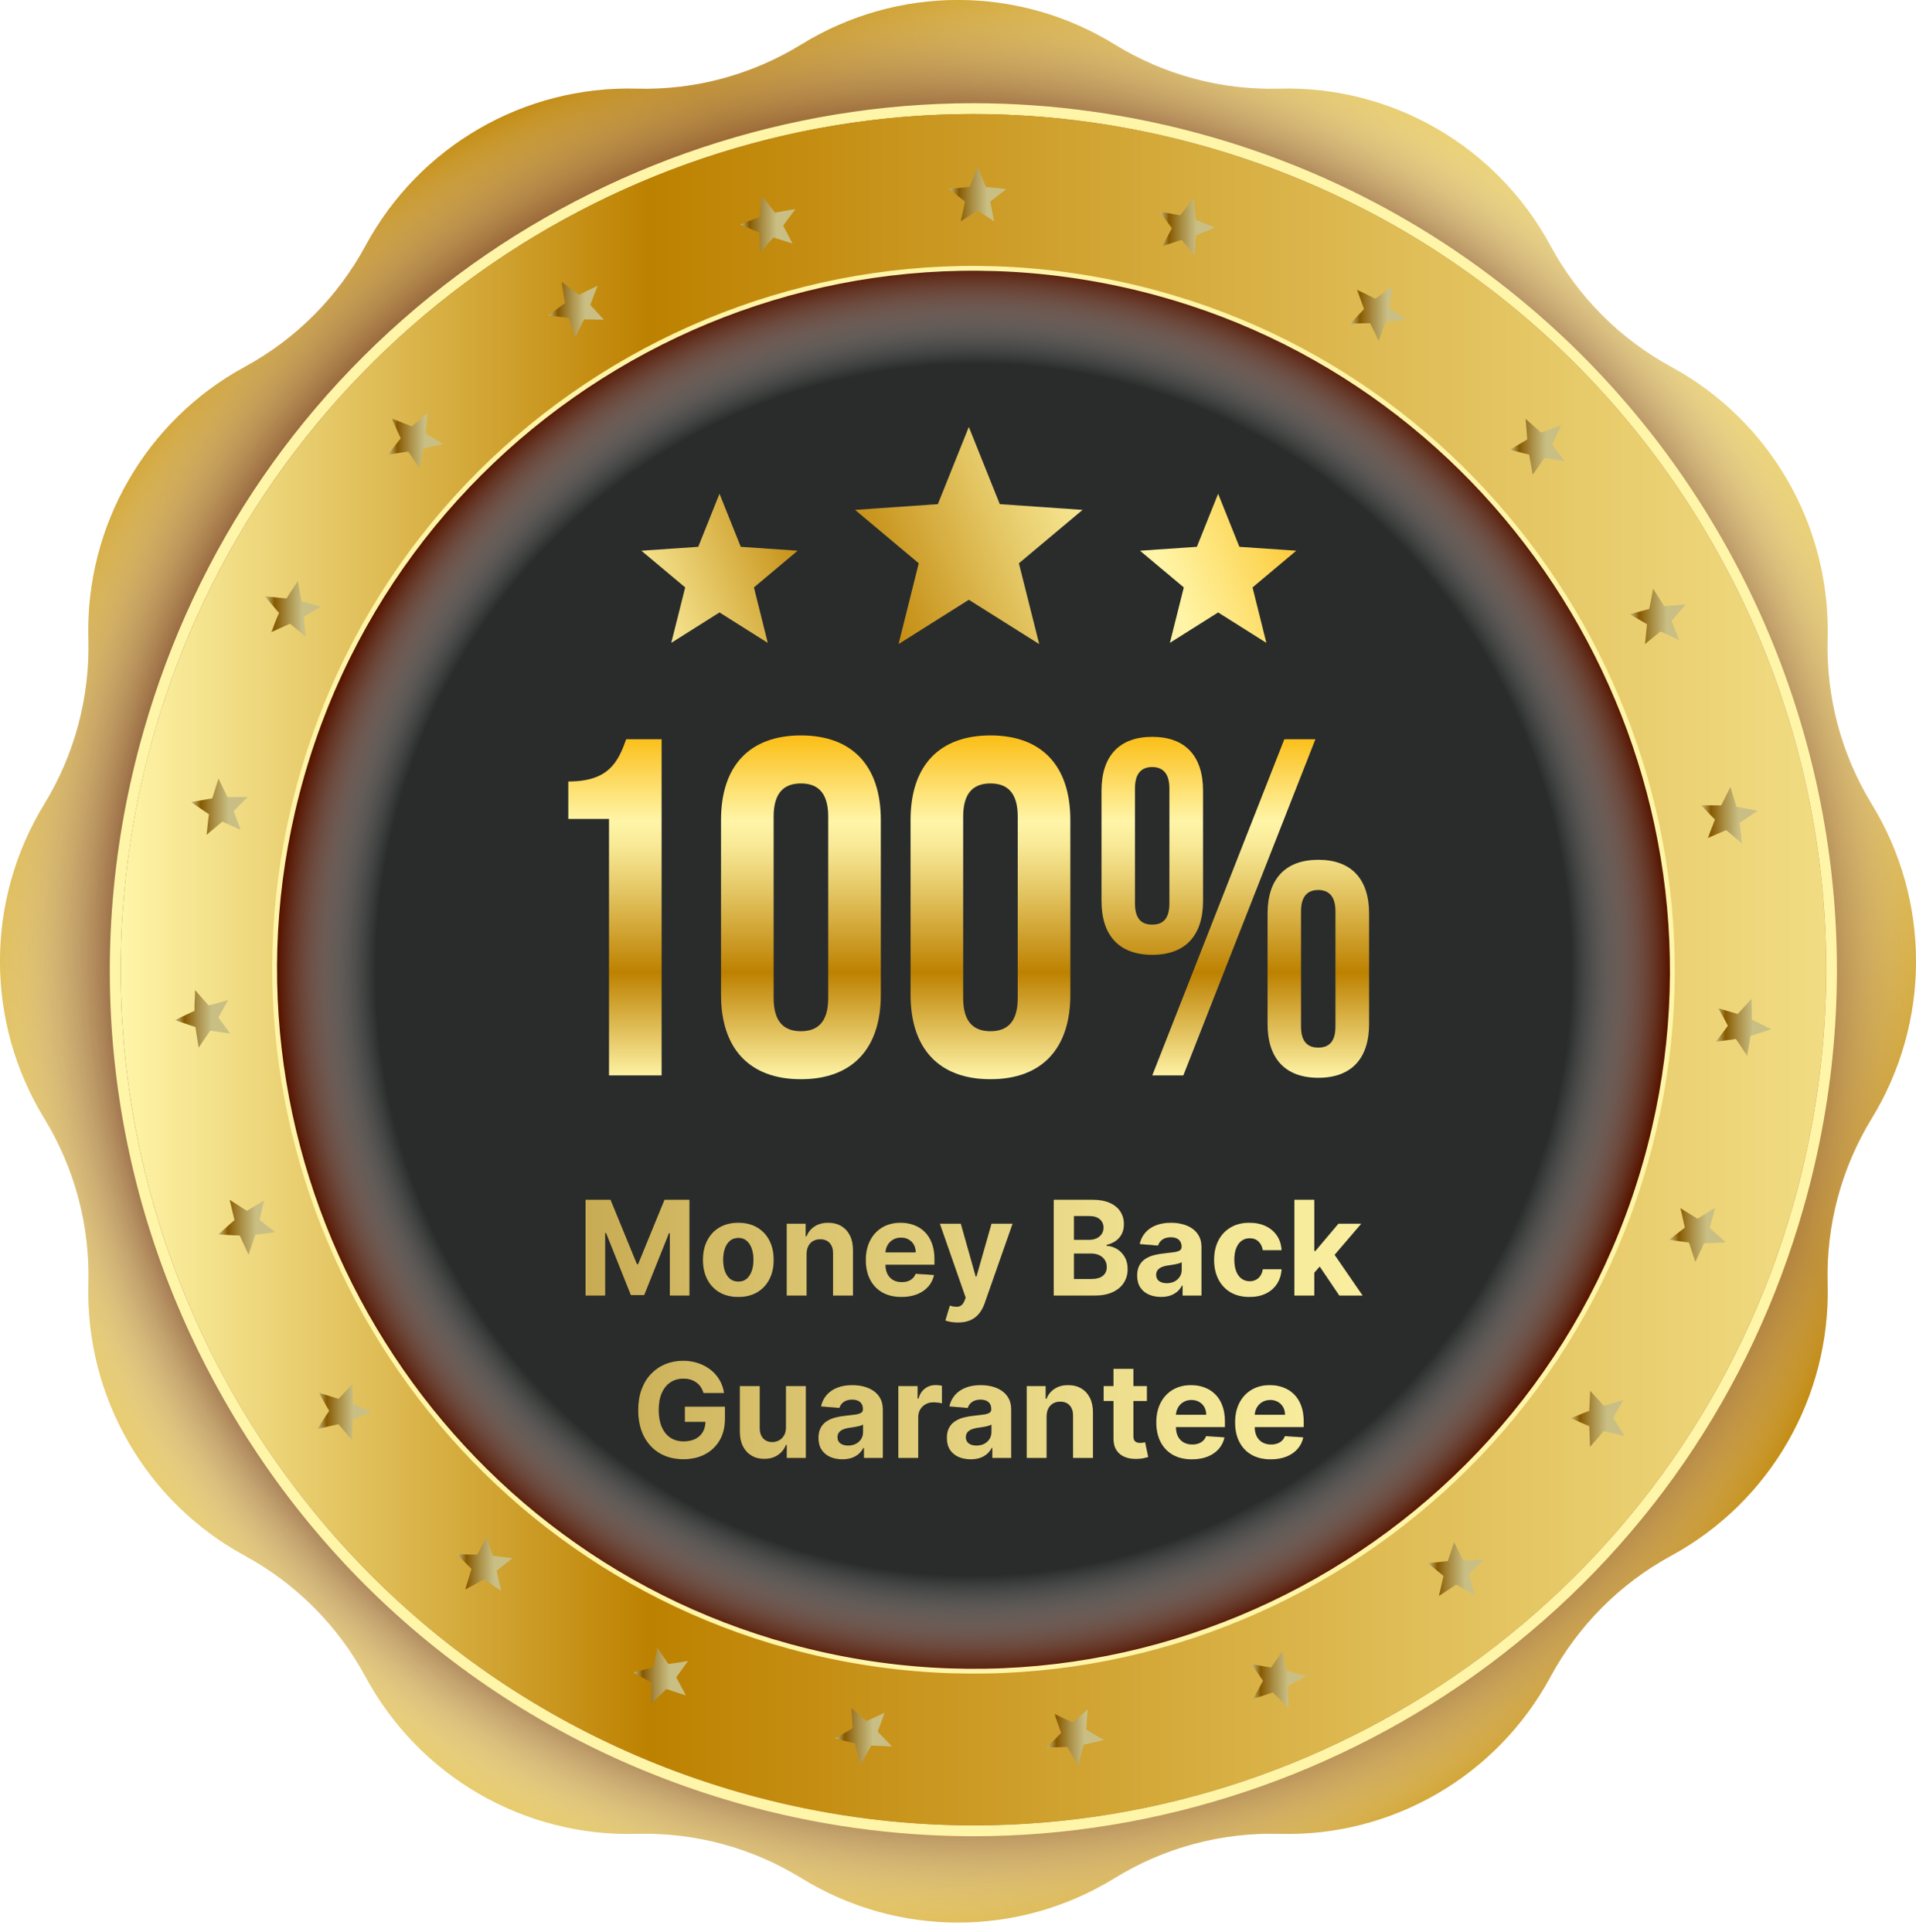 <svg xmlns="http://www.w3.org/2000/svg" width="236" height="238" viewBox="0 0 236 238" fill="none"><path d="M137.282 5.469C143.371 9.231 150.43 11.125 157.582 10.925C171.46 10.538 184.368 18.021 190.975 30.267C194.378 36.577 199.536 41.753 205.837 45.181C218.041 51.811 225.498 64.764 225.113 78.69C224.913 85.867 226.801 92.937 230.55 99.06C237.821 110.933 237.821 125.886 230.55 137.759C226.801 143.868 224.913 150.952 225.113 158.128C225.498 172.055 218.041 185.008 205.837 191.638C199.549 195.053 194.391 200.229 190.975 206.552C184.368 218.798 171.46 226.281 157.582 225.894C150.43 225.694 143.384 227.588 137.282 231.35C125.451 238.647 110.549 238.647 98.718 231.35C92.629 227.588 85.571 225.694 78.419 225.894C64.54 226.281 51.632 218.798 45.025 206.552C41.622 200.242 36.464 195.066 30.163 191.638C17.96 185.008 10.502 172.055 10.887 158.128C11.087 150.952 9.199 143.882 5.45 137.759C-1.821 125.886 -1.821 110.933 5.45 99.06C9.199 92.951 11.087 85.867 10.887 78.69C10.502 64.764 17.96 51.811 30.163 45.181C36.451 41.766 41.609 36.59 45.025 30.267C51.632 18.021 64.54 10.538 78.419 10.925C85.571 11.125 92.616 9.231 98.718 5.469C110.549 -1.828 125.451 -1.828 137.282 5.469Z" fill="url(#paint0_linear_658_2849)"></path><path style="mix-blend-mode:multiply" d="M137.282 5.469C143.371 9.231 150.43 11.125 157.582 10.925C171.46 10.538 184.368 18.021 190.975 30.267C194.378 36.577 199.536 41.753 205.837 45.181C218.041 51.811 225.498 64.764 225.113 78.69C224.913 85.867 226.801 92.937 230.55 99.06C237.821 110.933 237.821 125.886 230.55 137.759C226.801 143.868 224.913 150.952 225.113 158.128C225.498 172.055 218.041 185.008 205.837 191.638C199.549 195.053 194.391 200.229 190.975 206.552C184.368 218.798 171.46 226.281 157.582 225.894C150.43 225.694 143.384 227.588 137.282 231.35C125.451 238.647 110.549 238.647 98.718 231.35C92.629 227.588 85.571 225.694 78.419 225.894C64.54 226.281 51.632 218.798 45.025 206.552C41.622 200.242 36.464 195.066 30.163 191.638C17.96 185.008 10.502 172.055 10.887 158.128C11.087 150.952 9.199 143.882 5.45 137.759C-1.821 125.886 -1.821 110.933 5.45 99.06C9.199 92.951 11.087 85.867 10.887 78.69C10.502 64.764 17.96 51.811 30.163 45.181C36.451 41.766 41.609 36.59 45.025 30.267C51.632 18.021 64.54 10.538 78.419 10.925C85.571 11.125 92.616 9.231 98.718 5.469C110.549 -1.828 125.451 -1.828 137.282 5.469Z" fill="url(#paint1_radial_658_2849)"></path><path d="M119.855 14.047C129.413 14.047 139.13 15.367 148.768 18.129C204.534 34.123 236.811 92.458 220.872 148.418C207.685 194.693 165.651 224.854 119.961 224.854C110.403 224.854 100.685 223.534 91.047 220.773C35.281 204.765 2.991 146.43 18.943 90.484C32.117 44.208 74.165 14.047 119.855 14.047ZM119.855 12.713C97.216 12.713 74.683 20.223 56.418 33.843C37.541 47.916 24.141 67.379 17.667 90.11C9.864 117.51 13.147 146.337 26.946 171.255C40.731 196.174 63.37 214.209 90.675 222.053C100.247 224.801 110.097 226.188 119.961 226.188C142.6 226.188 165.132 218.678 183.398 205.058C202.274 190.985 215.674 171.522 222.148 148.778C238.273 92.204 205.518 33.016 149.14 16.848C139.569 14.1 129.718 12.713 119.868 12.713H119.855Z" fill="url(#paint2_radial_658_2849)"></path><path d="M220.098 150.975C237.45 95.446 206.658 36.316 151.321 18.904C95.985 1.492 37.06 32.391 19.708 87.92C2.356 143.448 33.148 202.578 88.485 219.991C143.821 237.403 202.746 206.503 220.098 150.975Z" fill="url(#paint3_linear_658_2849)"></path><path d="M205.837 119.136C205.837 122.671 205.651 126.179 205.252 129.608C204.8 133.463 204.096 137.251 203.139 140.946C202.74 142.534 202.288 144.095 201.796 145.642C200.892 148.523 199.828 151.338 198.632 154.073C196.026 160.022 192.783 165.611 188.981 170.761C185.751 175.136 182.121 179.191 178.133 182.86C162.899 196.96 142.573 205.591 120.227 205.671C97.854 205.751 77.435 197.253 62.108 183.233C58.159 179.632 54.557 175.683 51.34 171.401C45.318 163.424 40.665 154.366 37.701 144.575C36.318 139.999 35.294 135.264 34.67 130.408C34.231 126.926 33.992 123.365 33.978 119.763C33.806 72.14 72.144 33.401 119.602 33.228C167.047 33.055 205.664 71.513 205.837 119.149V119.136Z" fill="#292C2B"></path><path style="mix-blend-mode:multiply" d="M203.763 138.986C192.703 186.729 144.408 215.662 97.269 202.803C52.855 190.677 25.617 144.922 36.052 99.927C47.112 52.184 95.408 23.25 142.547 36.11C186.96 48.236 214.199 93.991 203.763 138.986Z" fill="url(#paint4_radial_658_2849)"></path><path d="M88.624 75.44L82.682 79.188L84.397 72.358L79 67.836L86.006 67.356L88.624 60.819L91.243 67.356L98.249 67.836L92.865 72.358L94.567 79.188L88.624 75.44Z" fill="url(#paint5_linear_658_2849)"></path><path d="M119.333 73.88L110.679 79.336L113.164 69.385L105.321 62.808L115.517 62.101L119.333 52.59L123.148 62.101L133.344 62.808L125.501 69.385L128 79.336L119.333 73.88Z" fill="url(#paint6_linear_658_2849)"></path><path d="M150.041 75.44L144.098 79.188L145.813 72.358L140.416 67.836L147.422 67.356L150.041 60.819L152.659 67.356L159.665 67.836L154.281 72.358L155.983 79.188L150.041 75.44Z" fill="url(#paint7_linear_658_2849)"></path><path d="M203.763 138.986C192.703 186.729 144.408 215.662 97.269 202.803C52.855 190.677 25.617 144.922 36.052 99.927C47.112 52.184 95.408 23.25 142.547 36.11C186.96 48.236 214.199 93.991 203.763 138.986Z" stroke="url(#paint8_radial_658_2849)" stroke-width="0.59" stroke-miterlimit="10"></path><g style="mix-blend-mode:multiply"><path d="M208.828 155.474C208.642 154.9 208.456 154.327 208.27 153.753L208.044 153.059C208.044 153.059 206.17 152.806 205.585 152.713C206.037 152.366 206.502 152.019 206.941 151.672L207.526 151.219L207.366 150.485C207.246 149.925 207.113 149.364 206.981 148.817C207.472 149.124 209.094 150.125 209.094 150.125L209.719 149.738C210.224 149.418 210.729 149.097 211.234 148.777C211.088 149.378 210.942 149.978 210.782 150.552L210.596 151.245L211.128 151.725C211.607 152.152 212.085 152.593 212.564 153.033C211.912 153.059 211.274 153.099 210.623 153.113L209.905 153.139L209.599 153.793C209.347 154.34 209.081 154.9 208.815 155.447L208.828 155.474Z" fill="url(#paint9_linear_658_2849)"></path><path d="M195.854 178.218C195.84 177.618 195.814 177.017 195.787 176.417L195.747 175.683C195.747 175.683 194.006 174.923 193.474 174.683C194.006 174.483 194.538 174.269 195.056 174.056L195.747 173.776L195.787 173.029C195.814 172.455 195.84 171.895 195.867 171.321C196.266 171.748 197.542 173.149 197.542 173.149L198.247 172.949C198.818 172.789 199.39 172.615 199.961 172.428C199.656 172.962 199.35 173.496 199.057 174.016L198.698 174.643L199.084 175.257C199.43 175.803 199.775 176.35 200.121 176.897C199.483 176.751 198.858 176.604 198.233 176.457L197.529 176.284L197.063 176.831C196.665 177.284 196.266 177.751 195.854 178.218Z" fill="url(#paint10_linear_658_2849)"></path><path d="M177.229 196.587C177.376 196 177.509 195.413 177.641 194.826L177.801 194.119C177.801 194.119 176.325 192.918 175.887 192.545C176.458 192.492 177.017 192.438 177.588 192.372L178.333 192.291L178.572 191.584C178.758 191.051 178.931 190.504 179.104 189.957C179.37 190.477 180.22 192.171 180.22 192.171H180.952C181.55 192.171 182.148 192.158 182.746 192.145C182.307 192.585 181.869 193.012 181.443 193.425L180.925 193.932L181.138 194.626C181.324 195.24 181.51 195.867 181.683 196.494C181.111 196.187 180.539 195.867 179.994 195.546L179.37 195.186L178.771 195.586C178.266 195.92 177.761 196.253 177.243 196.587H177.229Z" fill="url(#paint11_linear_658_2849)"></path><path d="M158.672 210.34C158.206 209.886 157.741 209.433 157.289 208.979L156.784 208.472L156.106 208.699C155.534 208.886 154.949 209.073 154.365 209.246C154.657 208.726 154.949 208.192 155.229 207.672L155.574 207.032C155.574 207.032 154.484 205.471 154.152 204.991C154.71 205.097 155.269 205.191 155.84 205.284L156.571 205.404L156.997 204.791C157.316 204.324 157.635 203.844 157.954 203.363C158.073 203.937 158.432 205.804 158.432 205.804L159.137 205.991C159.709 206.151 160.293 206.298 160.878 206.445C160.347 206.752 159.802 207.045 159.283 207.325L158.645 207.672V208.392C158.672 209.033 158.685 209.686 158.698 210.34H158.672Z" fill="url(#paint12_linear_658_2849)"></path><path d="M132.803 217.49C132.47 216.929 132.151 216.356 131.832 215.809L131.473 215.182L130.756 215.209C130.157 215.235 129.546 215.249 128.934 215.262C129.36 214.835 129.785 214.408 130.197 213.981L130.702 213.461C130.702 213.461 130.064 211.674 129.878 211.113C130.383 211.367 130.902 211.607 131.42 211.847L132.098 212.154L132.67 211.674C133.109 211.313 133.534 210.94 133.973 210.566C133.933 211.153 133.786 213.048 133.786 213.048L134.411 213.421C134.916 213.728 135.435 214.035 135.967 214.328C135.368 214.475 134.77 214.622 134.185 214.755L133.481 214.915L133.308 215.609C133.148 216.236 132.989 216.863 132.816 217.49H132.803Z" fill="url(#paint13_linear_658_2849)"></path><path d="M105.963 217.33C105.803 216.703 105.644 216.063 105.498 215.449L105.325 214.742L104.62 214.582C104.035 214.449 103.437 214.302 102.839 214.142C103.371 213.849 103.889 213.555 104.408 213.248L105.032 212.875C105.032 212.875 104.899 210.981 104.873 210.394C105.298 210.78 105.724 211.154 106.162 211.514L106.734 211.994L107.412 211.688C107.93 211.461 108.449 211.221 108.967 210.967C108.768 211.514 108.116 213.302 108.116 213.302L108.622 213.835C109.034 214.275 109.446 214.702 109.871 215.129C109.26 215.102 108.648 215.076 108.05 215.049L107.332 215.009L106.973 215.636C106.654 216.196 106.322 216.757 105.989 217.317L105.963 217.33Z" fill="url(#paint14_linear_658_2849)"></path><path d="M80.16 209.927C80.16 209.273 80.187 208.619 80.213 207.979L80.24 207.259L79.615 206.912C79.084 206.618 78.552 206.325 78.02 206.005C78.605 205.858 79.19 205.711 79.761 205.564L80.466 205.378C80.466 205.378 80.852 203.51 80.971 202.937C81.277 203.417 81.596 203.897 81.915 204.364L82.327 204.977L83.058 204.871C83.617 204.791 84.188 204.697 84.746 204.591C84.414 205.071 83.298 206.618 83.298 206.618L83.643 207.259C83.922 207.792 84.201 208.312 84.494 208.846C83.909 208.659 83.324 208.473 82.752 208.272L82.075 208.046L81.556 208.553C81.104 209.006 80.639 209.46 80.16 209.9V209.927Z" fill="url(#paint15_linear_658_2849)"></path><path d="M61.749 195.974C61.23 195.64 60.725 195.293 60.233 194.946L59.635 194.533L58.997 194.88C58.439 195.187 57.867 195.493 57.295 195.8C57.481 195.173 57.681 194.56 57.867 193.946L58.08 193.252L57.561 192.745C57.136 192.318 56.697 191.878 56.272 191.438C56.87 191.465 57.468 191.478 58.066 191.491H58.797C58.797 191.491 59.675 189.811 59.941 189.304C60.114 189.851 60.273 190.398 60.459 190.931L60.685 191.638L61.43 191.732C61.988 191.798 62.56 191.865 63.118 191.932C62.666 192.305 61.177 193.479 61.177 193.479L61.337 194.199C61.456 194.786 61.589 195.373 61.735 195.96L61.749 195.974Z" fill="url(#paint16_linear_658_2849)"></path><path d="M43.337 177.378C42.938 176.912 42.539 176.445 42.154 175.978L41.689 175.431L40.984 175.591C40.359 175.738 39.734 175.871 39.096 176.018C39.442 175.471 39.801 174.924 40.147 174.39L40.545 173.79L40.187 173.163C39.881 172.643 39.588 172.109 39.296 171.562C39.867 171.749 40.439 171.922 41.011 172.096L41.702 172.309C41.702 172.309 42.991 170.922 43.404 170.495C43.417 171.069 43.43 171.642 43.457 172.203L43.483 172.95L44.175 173.243C44.693 173.47 45.225 173.683 45.757 173.883C45.225 174.11 43.47 174.857 43.47 174.857L43.43 175.591C43.39 176.191 43.364 176.791 43.337 177.392V177.378Z" fill="url(#paint17_linear_658_2849)"></path><path d="M30.602 154.513C30.336 153.953 30.084 153.406 29.831 152.846L29.538 152.192L28.821 152.165C28.183 152.139 27.531 152.099 26.893 152.059C27.372 151.619 27.863 151.192 28.342 150.765L28.887 150.285L28.714 149.578C28.568 148.991 28.422 148.39 28.289 147.79C28.794 148.124 29.299 148.444 29.804 148.764L30.416 149.151C30.416 149.151 32.038 148.164 32.543 147.857C32.397 148.417 32.264 148.964 32.144 149.524L31.971 150.258L32.556 150.725C33.008 151.072 33.447 151.432 33.912 151.779C33.327 151.859 31.453 152.099 31.453 152.099L31.213 152.792C31.014 153.353 30.828 153.926 30.642 154.5L30.602 154.513Z" fill="url(#paint18_linear_658_2849)"></path><path d="M24.474 129.034C24.367 128.434 24.274 127.82 24.181 127.22L24.075 126.513L23.397 126.286C22.785 126.086 22.174 125.872 21.562 125.659C22.147 125.365 22.732 125.085 23.304 124.819L23.955 124.512V123.791C23.995 123.191 24.008 122.577 24.035 121.964C24.434 122.417 24.819 122.871 25.218 123.311L25.71 123.858C25.71 123.858 27.531 123.351 28.103 123.191C27.823 123.685 27.544 124.178 27.265 124.685L26.906 125.339L27.345 125.939C27.677 126.393 28.01 126.86 28.355 127.313C27.784 127.233 25.896 126.953 25.896 126.953L25.484 127.553C25.138 128.047 24.806 128.54 24.474 129.047V129.034Z" fill="url(#paint19_linear_658_2849)"></path><path d="M25.444 102.849C25.51 102.236 25.577 101.635 25.643 101.022L25.736 100.302L25.138 99.901C24.607 99.541 24.075 99.181 23.543 98.808C24.181 98.687 24.819 98.567 25.444 98.461L26.148 98.341L26.361 97.647C26.534 97.073 26.72 96.486 26.919 95.899C27.172 96.446 27.438 96.993 27.704 97.527L28.023 98.18C28.023 98.18 29.924 98.18 30.509 98.18C30.097 98.581 29.698 98.981 29.299 99.394L28.781 99.928L29.033 100.622C29.233 101.155 29.432 101.689 29.645 102.222C29.113 101.982 27.385 101.209 27.385 101.209L26.826 101.676C26.361 102.049 25.909 102.449 25.444 102.836V102.849Z" fill="url(#paint20_linear_658_2849)"></path><path d="M35.707 76.837L35.042 77.13C34.497 77.37 33.952 77.624 33.407 77.877C33.633 77.303 33.859 76.73 34.085 76.17L34.364 75.503L33.899 74.956C33.487 74.462 33.061 73.969 32.649 73.462C33.301 73.515 33.939 73.582 34.577 73.648L35.295 73.715L35.68 73.101C36.012 72.594 36.345 72.074 36.69 71.567C36.797 72.168 36.903 72.755 37.009 73.342L37.142 74.062C37.142 74.062 38.964 74.569 39.535 74.742C39.03 75.022 38.538 75.302 38.046 75.583L37.408 75.956L37.475 76.703C37.528 77.277 37.568 77.837 37.634 78.411C37.182 78.037 35.72 76.823 35.72 76.823L35.707 76.837Z" fill="url(#paint21_linear_658_2849)"></path><path d="M50.29 55.626L49.572 55.733C48.987 55.813 48.389 55.906 47.791 56.013C48.163 55.52 48.535 55.039 48.907 54.559L49.359 53.985L49.053 53.332C48.788 52.745 48.522 52.158 48.256 51.558C48.867 51.784 49.465 52.025 50.064 52.265L50.728 52.531L51.273 52.051C51.725 51.651 52.191 51.251 52.656 50.851C52.59 51.451 52.536 52.051 52.483 52.651L52.417 53.385C52.417 53.385 54.038 54.372 54.53 54.679C53.972 54.812 53.427 54.946 52.869 55.079L52.151 55.266L52.005 56C51.898 56.56 51.792 57.12 51.699 57.681C51.367 57.2 50.29 55.639 50.29 55.639V55.626Z" fill="url(#paint22_linear_658_2849)"></path><path d="M70.044 39.165L69.326 39.072C68.741 38.992 68.143 38.925 67.545 38.859C68.037 38.485 68.528 38.125 69.007 37.765L69.592 37.338L69.472 36.631C69.366 36.004 69.273 35.364 69.18 34.71C69.712 35.097 70.217 35.484 70.735 35.87L71.307 36.311L71.958 35.991C72.503 35.724 73.048 35.47 73.606 35.203C73.38 35.764 73.168 36.324 72.955 36.884L72.703 37.565C72.703 37.565 73.992 38.952 74.391 39.392C73.819 39.365 73.248 39.352 72.689 39.339H71.945L71.612 39.992C71.36 40.499 71.107 41.02 70.868 41.527C70.669 40.98 70.057 39.179 70.057 39.179L70.044 39.165Z" fill="url(#paint23_linear_658_2849)"></path><path d="M93.48 28.626L92.816 28.346C92.27 28.106 91.712 27.879 91.154 27.652C91.725 27.426 92.297 27.199 92.855 26.999L93.533 26.745L93.613 26.025C93.68 25.385 93.759 24.744 93.839 24.091C94.238 24.611 94.637 25.118 95.022 25.625L95.461 26.198L96.165 26.065C96.764 25.958 97.362 25.852 97.973 25.758C97.615 26.238 97.255 26.719 96.897 27.199L96.471 27.786C96.471 27.786 97.349 29.48 97.615 30C97.069 29.827 96.538 29.654 95.993 29.48L95.275 29.267L94.77 29.814C94.384 30.24 94.012 30.667 93.64 31.094C93.6 30.507 93.493 28.613 93.493 28.613L93.48 28.626Z" fill="url(#paint24_linear_658_2849)"></path><path d="M122.46 27.279C121.995 26.959 121.517 26.652 121.038 26.345L120.413 25.945L119.775 26.345C119.297 26.652 118.818 26.959 118.339 27.266C118.459 26.692 118.871 24.838 118.871 24.838L118.299 24.384C117.834 24.011 117.369 23.637 116.89 23.264C117.502 23.197 118.113 23.144 118.712 23.09L119.429 23.024L119.695 22.357C119.935 21.757 120.187 21.17 120.44 20.569C120.692 21.17 120.932 21.77 121.158 22.37L121.423 23.037L122.141 23.104C122.74 23.157 123.351 23.224 123.963 23.291C123.484 23.651 123.005 24.024 122.54 24.384L121.969 24.838C121.969 24.838 122.354 26.706 122.46 27.279Z" fill="url(#paint25_linear_658_2849)"></path><path d="M145.538 29.547C145.538 29.547 143.717 30.134 143.185 30.308C143.451 29.801 144.342 28.12 144.342 28.12C144.342 28.12 143.212 26.559 142.866 26.079L145.378 26.519L145.817 25.959C146.216 25.452 146.615 24.932 147.014 24.425C147.093 25.078 147.16 25.719 147.226 26.372L147.293 27.079L149.659 28.04C149.101 28.267 148.542 28.493 147.997 28.707L147.319 28.987C147.319 28.987 147.186 30.881 147.146 31.455C146.788 31.028 145.551 29.547 145.551 29.547H145.538Z" fill="url(#paint26_linear_658_2849)"></path><path d="M169.825 42.033C169.586 41.513 169.346 40.992 169.094 40.485L168.761 39.818H168.017C167.445 39.832 166.887 39.845 166.315 39.872C166.714 39.445 168.017 38.071 168.017 38.071L167.764 37.377C167.565 36.817 167.352 36.257 167.126 35.683C167.685 35.95 168.23 36.217 168.775 36.483L169.413 36.804L169.984 36.377C170.503 35.99 171.021 35.616 171.553 35.23C171.447 35.87 171.354 36.51 171.234 37.15L171.114 37.857L171.686 38.284C172.178 38.645 172.656 39.018 173.148 39.392C172.55 39.445 171.952 39.511 171.367 39.592L170.649 39.685C170.649 39.685 170.011 41.472 169.812 42.033H169.825Z" fill="url(#paint27_linear_658_2849)"></path><path d="M188.782 58.428C188.689 57.867 188.596 57.294 188.489 56.747L188.356 56.013L187.638 55.826C187.093 55.68 186.535 55.533 185.99 55.4C186.495 55.093 188.117 54.132 188.117 54.132L188.064 53.398C188.024 52.798 187.971 52.198 187.918 51.598C188.383 51.998 188.835 52.411 189.287 52.812L189.819 53.292L190.496 53.038C191.095 52.812 191.706 52.585 192.318 52.358C192.052 52.945 191.773 53.532 191.494 54.119L191.188 54.773L191.626 55.346C191.999 55.826 192.358 56.32 192.73 56.813C192.132 56.707 191.547 56.613 190.962 56.52L190.244 56.413C190.244 56.413 189.154 57.961 188.808 58.441L188.782 58.428Z" fill="url(#paint28_linear_658_2849)"></path><path d="M202.62 79.345C202.687 78.771 202.74 78.211 202.793 77.637L202.86 76.89L202.221 76.517C201.73 76.223 201.238 75.943 200.746 75.663C201.304 75.503 203.139 75.009 203.139 75.009L203.285 74.289C203.405 73.702 203.511 73.115 203.617 72.515C203.95 73.035 204.282 73.542 204.601 74.062L204.986 74.676L205.704 74.609C206.342 74.556 206.981 74.502 207.632 74.449C207.207 74.942 206.794 75.436 206.369 75.93L205.89 76.477L206.156 77.144C206.382 77.704 206.608 78.277 206.821 78.851C206.276 78.584 205.731 78.331 205.199 78.091L204.535 77.784C204.535 77.784 203.059 78.984 202.607 79.345H202.62Z" fill="url(#paint29_linear_658_2849)"></path><path d="M214.544 103.889C214.093 103.489 213.641 103.102 213.175 102.716L212.617 102.249C212.617 102.249 210.875 103.009 210.344 103.236C210.556 102.702 210.769 102.169 210.969 101.648L211.234 100.955L210.716 100.421C210.33 100.008 209.932 99.607 209.52 99.194C210.104 99.194 212.005 99.207 212.005 99.207L212.338 98.554C212.604 98.02 212.87 97.486 213.135 96.939C213.321 97.526 213.508 98.113 213.68 98.687L213.88 99.381L214.584 99.514C215.209 99.634 215.847 99.754 216.485 99.874C215.94 100.248 215.409 100.608 214.877 100.955L214.279 101.355L214.358 102.075C214.425 102.676 214.491 103.289 214.544 103.903V103.889Z" fill="url(#paint30_linear_658_2849)"></path><path d="M215.222 130.089C214.89 129.582 214.558 129.075 214.225 128.582L213.813 127.981C213.813 127.981 211.939 128.235 211.354 128.315C211.7 127.861 212.045 127.408 212.391 126.954L212.83 126.354L212.484 125.7C212.218 125.193 211.939 124.7 211.66 124.206C212.218 124.366 214.039 124.9 214.039 124.9L214.531 124.366C214.93 123.926 215.342 123.486 215.741 123.032C215.767 123.646 215.781 124.259 215.781 124.873V125.593L216.432 125.914C217.004 126.194 217.589 126.487 218.16 126.781C217.535 126.981 216.924 127.181 216.312 127.381L215.621 127.594L215.502 128.301C215.409 128.902 215.302 129.502 215.183 130.102L215.222 130.089Z" fill="url(#paint31_linear_658_2849)"></path></g><path d="M70 96.262C75.013 96.262 76.133 93.84 77.133 91.058H81.493V132.466H75.013V100.878H70V96.262Z" fill="url(#paint32_linear_658_2849)"></path><path d="M88.811 100.999C88.811 94.376 92.291 90.59 98.652 90.59C105.013 90.59 108.493 94.376 108.493 100.999V122.528C108.493 129.151 105.013 132.937 98.652 132.937C92.291 132.937 88.811 129.151 88.811 122.528V100.999ZM95.292 122.942C95.292 125.899 96.586 127.023 98.652 127.023C100.718 127.023 102.012 125.899 102.012 122.942V100.585C102.012 97.628 100.718 96.504 98.652 96.504C96.586 96.504 95.292 97.628 95.292 100.585V122.942Z" fill="url(#paint33_linear_658_2849)"></path><path d="M112.157 100.999C112.157 94.376 115.636 90.59 121.997 90.59C128.358 90.59 131.838 94.376 131.838 100.999V122.528C131.838 129.151 128.358 132.937 121.997 132.937C115.636 132.937 112.157 129.151 112.157 122.528V100.999ZM118.637 122.942C118.637 125.899 119.931 127.023 121.997 127.023C124.063 127.023 125.357 125.899 125.357 122.942V100.585C125.357 97.628 124.063 96.504 121.997 96.504C119.931 96.504 118.637 97.628 118.637 100.585V122.942Z" fill="url(#paint34_linear_658_2849)"></path><path d="M135.677 97.387C135.677 93.132 137.862 90.764 141.929 90.764C145.996 90.764 148.181 93.132 148.181 97.387V110.993C148.181 115.249 145.996 117.617 141.929 117.617C137.862 117.617 135.677 115.249 135.677 110.993V97.387ZM139.798 111.288C139.798 113.121 140.559 113.896 141.918 113.896C143.277 113.896 144.039 113.132 144.039 111.288V97.092C144.039 95.259 143.212 94.484 141.918 94.484C140.624 94.484 139.798 95.248 139.798 97.092V111.288ZM158.196 91.058H162.024L145.757 132.467H141.929L158.196 91.058ZM156.13 112.532C156.13 108.277 158.316 105.909 162.382 105.909C166.449 105.909 168.635 108.277 168.635 112.532V126.139C168.635 130.394 166.449 132.762 162.382 132.762C158.316 132.762 156.13 130.394 156.13 126.139V112.532ZM160.251 126.433C160.251 128.266 161.012 129.041 162.372 129.041C163.731 129.041 164.492 128.277 164.492 126.433V112.237C164.492 110.404 163.666 109.63 162.372 109.63C161.078 109.63 160.251 110.393 160.251 112.237V126.433Z" fill="url(#paint35_linear_658_2849)"></path><path d="M72.124 147.779H75.203L78.456 155.714H78.594L81.847 147.779H84.927V159.59H82.504V151.902H82.406L79.35 159.532H77.701L74.644 151.874H74.546V159.59H72.124V147.779ZM90.94 159.763C90.044 159.763 89.27 159.573 88.616 159.192C87.966 158.807 87.465 158.273 87.111 157.589C86.757 156.9 86.58 156.103 86.58 155.195C86.58 154.28 86.757 153.481 87.111 152.796C87.465 152.108 87.966 151.574 88.616 151.193C89.27 150.809 90.044 150.616 90.94 150.616C91.836 150.616 92.609 150.809 93.258 151.193C93.912 151.574 94.416 152.108 94.769 152.796C95.123 153.481 95.3 154.28 95.3 155.195C95.3 156.103 95.123 156.9 94.769 157.589C94.416 158.273 93.912 158.807 93.258 159.192C92.609 159.573 91.836 159.763 90.94 159.763ZM90.952 157.86C91.359 157.86 91.7 157.744 91.972 157.514C92.245 157.279 92.451 156.96 92.59 156.556C92.732 156.153 92.803 155.693 92.803 155.178C92.803 154.663 92.732 154.203 92.59 153.8C92.451 153.396 92.245 153.077 91.972 152.842C91.7 152.608 91.359 152.491 90.952 152.491C90.54 152.491 90.194 152.608 89.914 152.842C89.637 153.077 89.427 153.396 89.285 153.8C89.147 154.203 89.077 154.663 89.077 155.178C89.077 155.693 89.147 156.153 89.285 156.556C89.427 156.96 89.637 157.279 89.914 157.514C90.194 157.744 90.54 157.86 90.952 157.86ZM99.354 154.469V159.59H96.897V150.732H99.239V152.295H99.343C99.539 151.779 99.868 151.372 100.329 151.072C100.79 150.768 101.35 150.616 102.007 150.616C102.622 150.616 103.159 150.751 103.616 151.02C104.074 151.289 104.429 151.674 104.683 152.173C104.937 152.669 105.064 153.261 105.064 153.95V159.59H102.607V154.388C102.611 153.846 102.472 153.423 102.192 153.119C101.911 152.812 101.525 152.658 101.032 152.658C100.702 152.658 100.41 152.729 100.156 152.871C99.906 153.013 99.71 153.221 99.568 153.494C99.429 153.763 99.358 154.088 99.354 154.469ZM111.037 159.763C110.126 159.763 109.341 159.578 108.684 159.209C108.03 158.836 107.527 158.31 107.173 157.629C106.819 156.945 106.642 156.135 106.642 155.201C106.642 154.29 106.819 153.49 107.173 152.802C107.527 152.114 108.025 151.577 108.667 151.193C109.313 150.809 110.07 150.616 110.939 150.616C111.523 150.616 112.067 150.711 112.571 150.899C113.078 151.083 113.521 151.362 113.897 151.735C114.278 152.108 114.574 152.577 114.785 153.142C114.997 153.704 115.103 154.361 115.103 155.115V155.789H107.623V154.267H112.79C112.79 153.913 112.713 153.6 112.559 153.327C112.406 153.054 112.192 152.84 111.919 152.687C111.65 152.529 111.337 152.45 110.979 152.45C110.606 152.45 110.276 152.537 109.987 152.71C109.703 152.879 109.48 153.108 109.318 153.396C109.157 153.681 109.074 153.998 109.07 154.348V155.795C109.07 156.233 109.151 156.612 109.313 156.931C109.478 157.25 109.71 157.496 110.01 157.669C110.31 157.842 110.666 157.929 111.077 157.929C111.35 157.929 111.6 157.89 111.827 157.814C112.054 157.737 112.248 157.621 112.409 157.468C112.571 157.314 112.694 157.125 112.779 156.902L115.051 157.052C114.935 157.598 114.699 158.075 114.341 158.483C113.988 158.886 113.53 159.202 112.969 159.428C112.411 159.651 111.767 159.763 111.037 159.763ZM117.985 162.912C117.673 162.912 117.381 162.887 117.108 162.837C116.839 162.791 116.616 162.731 116.439 162.658L116.993 160.824C117.281 160.912 117.541 160.96 117.771 160.968C118.006 160.976 118.208 160.922 118.377 160.807C118.55 160.691 118.69 160.495 118.798 160.218L118.942 159.844L115.764 150.732H118.348L120.182 157.237H120.274L122.125 150.732H124.726L121.283 160.547C121.118 161.024 120.893 161.439 120.609 161.793C120.328 162.15 119.972 162.425 119.542 162.618C119.111 162.814 118.592 162.912 117.985 162.912ZM129.788 159.59V147.779H134.517C135.386 147.779 136.111 147.908 136.692 148.165C137.272 148.423 137.708 148.78 138.001 149.238C138.293 149.692 138.439 150.215 138.439 150.807C138.439 151.268 138.347 151.674 138.162 152.023C137.978 152.37 137.724 152.654 137.401 152.877C137.082 153.096 136.717 153.252 136.305 153.344V153.459C136.755 153.479 137.176 153.606 137.568 153.84C137.964 154.075 138.285 154.403 138.531 154.826C138.777 155.245 138.9 155.745 138.9 156.326C138.9 156.952 138.745 157.512 138.433 158.004C138.126 158.492 137.67 158.879 137.066 159.163C136.463 159.448 135.719 159.59 134.835 159.59H129.788ZM132.286 157.548H134.321C135.017 157.548 135.525 157.416 135.844 157.15C136.163 156.881 136.322 156.524 136.322 156.078C136.322 155.751 136.244 155.463 136.086 155.213C135.928 154.963 135.703 154.767 135.411 154.624C135.123 154.482 134.779 154.411 134.379 154.411H132.286V157.548ZM132.286 152.721H134.137C134.479 152.721 134.783 152.662 135.048 152.543C135.317 152.419 135.529 152.246 135.682 152.023C135.84 151.8 135.919 151.533 135.919 151.222C135.919 150.795 135.767 150.451 135.463 150.19C135.163 149.928 134.737 149.797 134.183 149.797H132.286V152.721ZM143.005 159.757C142.44 159.757 141.936 159.659 141.494 159.463C141.052 159.263 140.702 158.969 140.444 158.581C140.191 158.188 140.064 157.7 140.064 157.116C140.064 156.624 140.154 156.21 140.335 155.876C140.516 155.541 140.762 155.272 141.073 155.068C141.384 154.865 141.738 154.711 142.134 154.607C142.534 154.503 142.953 154.43 143.391 154.388C143.907 154.334 144.322 154.284 144.637 154.238C144.952 154.188 145.181 154.115 145.323 154.019C145.466 153.923 145.537 153.781 145.537 153.592V153.558C145.537 153.192 145.421 152.91 145.191 152.71C144.964 152.51 144.641 152.41 144.222 152.41C143.78 152.41 143.428 152.508 143.167 152.704C142.905 152.896 142.732 153.138 142.647 153.431L140.375 153.246C140.491 152.708 140.717 152.243 141.056 151.85C141.394 151.454 141.83 151.151 142.365 150.939C142.903 150.724 143.526 150.616 144.233 150.616C144.726 150.616 145.197 150.674 145.646 150.789C146.1 150.905 146.502 151.083 146.852 151.326C147.205 151.568 147.484 151.879 147.688 152.26C147.892 152.637 147.994 153.088 147.994 153.615V159.59H145.664V158.361H145.594C145.452 158.638 145.262 158.882 145.024 159.094C144.785 159.301 144.499 159.465 144.164 159.584C143.83 159.699 143.443 159.757 143.005 159.757ZM143.709 158.062C144.07 158.062 144.389 157.99 144.666 157.848C144.943 157.702 145.16 157.506 145.318 157.26C145.475 157.014 145.554 156.735 145.554 156.424V155.484C145.477 155.534 145.371 155.58 145.237 155.622C145.106 155.661 144.958 155.697 144.793 155.732C144.627 155.762 144.462 155.791 144.297 155.818C144.132 155.841 143.982 155.862 143.847 155.882C143.559 155.924 143.307 155.991 143.092 156.083C142.876 156.176 142.709 156.301 142.59 156.458C142.471 156.612 142.411 156.804 142.411 157.035C142.411 157.37 142.532 157.625 142.774 157.802C143.02 157.975 143.332 158.062 143.709 158.062ZM153.902 159.763C152.995 159.763 152.214 159.571 151.56 159.186C150.911 158.798 150.411 158.26 150.061 157.571C149.715 156.883 149.542 156.091 149.542 155.195C149.542 154.288 149.717 153.492 150.067 152.808C150.42 152.12 150.922 151.583 151.572 151.199C152.222 150.81 152.995 150.616 153.89 150.616C154.663 150.616 155.34 150.757 155.92 151.037C156.501 151.318 156.96 151.712 157.299 152.22C157.637 152.727 157.823 153.323 157.858 154.007H155.54C155.474 153.565 155.301 153.21 155.021 152.94C154.744 152.667 154.381 152.531 153.931 152.531C153.55 152.531 153.218 152.635 152.933 152.842C152.652 153.046 152.433 153.344 152.276 153.736C152.118 154.128 152.039 154.603 152.039 155.161C152.039 155.726 152.116 156.207 152.27 156.603C152.427 156.999 152.648 157.3 152.933 157.508C153.218 157.716 153.55 157.819 153.931 157.819C154.211 157.819 154.463 157.762 154.686 157.646C154.913 157.531 155.099 157.364 155.246 157.145C155.396 156.922 155.494 156.654 155.54 156.343H157.858C157.82 157.02 157.635 157.616 157.304 158.131C156.978 158.642 156.526 159.042 155.949 159.33C155.372 159.619 154.69 159.763 153.902 159.763ZM161.657 157.041L161.663 154.094H162.02L164.858 150.732H167.678L163.866 155.184H163.283L161.657 157.041ZM159.431 159.59V147.779H161.888V159.59H159.431ZM164.967 159.59L162.361 155.732L163.999 153.996L167.845 159.59H164.967ZM86.648 171.597C86.567 171.316 86.454 171.068 86.308 170.853C86.162 170.634 85.983 170.449 85.771 170.299C85.564 170.145 85.326 170.028 85.056 169.947C84.791 169.867 84.497 169.826 84.174 169.826C83.57 169.826 83.04 169.976 82.582 170.276C82.129 170.576 81.775 171.012 81.521 171.585C81.267 172.154 81.141 172.85 81.141 173.673C81.141 174.496 81.266 175.195 81.515 175.772C81.765 176.349 82.119 176.789 82.576 177.093C83.034 177.393 83.574 177.543 84.197 177.543C84.762 177.543 85.245 177.443 85.645 177.243C86.048 177.039 86.356 176.752 86.567 176.383C86.783 176.014 86.89 175.578 86.89 175.074L87.398 175.149H84.353V173.269H89.295V174.757C89.295 175.795 89.076 176.687 88.638 177.433C88.199 178.175 87.596 178.748 86.827 179.152C86.058 179.551 85.177 179.751 84.186 179.751C83.078 179.751 82.106 179.507 81.267 179.019C80.429 178.527 79.776 177.829 79.307 176.925C78.841 176.018 78.609 174.942 78.609 173.696C78.609 172.739 78.747 171.885 79.024 171.135C79.305 170.382 79.697 169.744 80.201 169.221C80.704 168.698 81.29 168.3 81.959 168.027C82.628 167.754 83.353 167.617 84.134 167.617C84.803 167.617 85.425 167.715 86.002 167.912C86.579 168.104 87.09 168.377 87.536 168.73C87.986 169.084 88.353 169.505 88.638 169.993C88.922 170.478 89.105 171.012 89.186 171.597H86.648ZM96.805 175.818V170.732H99.262V179.59H96.903V177.981H96.811C96.611 178.5 96.278 178.917 95.813 179.232C95.352 179.548 94.789 179.705 94.124 179.705C93.531 179.705 93.01 179.571 92.561 179.301C92.111 179.032 91.759 178.65 91.505 178.154C91.255 177.658 91.129 177.064 91.125 176.372V170.732H93.582V175.934C93.585 176.456 93.726 176.87 94.002 177.173C94.279 177.477 94.65 177.629 95.115 177.629C95.412 177.629 95.688 177.562 95.946 177.427C96.204 177.289 96.411 177.085 96.569 176.816C96.73 176.547 96.809 176.214 96.805 175.818ZM103.753 179.757C103.188 179.757 102.684 179.659 102.242 179.463C101.8 179.263 101.45 178.969 101.193 178.581C100.939 178.188 100.812 177.7 100.812 177.116C100.812 176.624 100.902 176.21 101.083 175.876C101.264 175.541 101.51 175.272 101.821 175.068C102.133 174.865 102.486 174.711 102.882 174.607C103.282 174.503 103.701 174.43 104.139 174.388C104.655 174.334 105.07 174.284 105.385 174.238C105.7 174.188 105.929 174.115 106.071 174.019C106.214 173.923 106.285 173.781 106.285 173.592V173.558C106.285 173.192 106.169 172.91 105.939 172.71C105.712 172.51 105.389 172.41 104.97 172.41C104.528 172.41 104.176 172.508 103.915 172.704C103.653 172.896 103.48 173.138 103.396 173.431L101.123 173.246C101.239 172.708 101.465 172.243 101.804 171.85C102.142 171.454 102.579 171.151 103.113 170.939C103.651 170.724 104.274 170.616 104.981 170.616C105.474 170.616 105.945 170.674 106.394 170.789C106.848 170.905 107.25 171.083 107.6 171.326C107.953 171.568 108.232 171.879 108.436 172.26C108.64 172.637 108.742 173.088 108.742 173.615V179.59H106.412V178.361H106.342C106.2 178.638 106.01 178.882 105.772 179.094C105.533 179.301 105.247 179.465 104.912 179.584C104.578 179.699 104.191 179.757 103.753 179.757ZM104.457 178.062C104.818 178.062 105.137 177.99 105.414 177.848C105.691 177.702 105.908 177.506 106.066 177.26C106.223 177.014 106.302 176.735 106.302 176.424V175.484C106.225 175.534 106.119 175.58 105.985 175.622C105.854 175.661 105.706 175.697 105.541 175.732C105.376 175.762 105.21 175.791 105.045 175.818C104.88 175.841 104.73 175.862 104.595 175.882C104.307 175.924 104.055 175.991 103.84 176.083C103.624 176.176 103.457 176.301 103.338 176.458C103.219 176.612 103.159 176.804 103.159 177.035C103.159 177.37 103.28 177.625 103.522 177.802C103.768 177.975 104.08 178.062 104.457 178.062ZM110.648 179.59V170.732H113.029V172.277H113.122C113.283 171.727 113.554 171.312 113.935 171.032C114.315 170.747 114.754 170.605 115.25 170.605C115.373 170.605 115.505 170.612 115.648 170.628C115.79 170.643 115.915 170.664 116.022 170.691V172.871C115.907 172.837 115.748 172.806 115.544 172.779C115.34 172.752 115.154 172.739 114.984 172.739C114.623 172.739 114.3 172.817 114.016 172.975C113.735 173.129 113.512 173.344 113.347 173.621C113.185 173.898 113.104 174.217 113.104 174.578V179.59H110.648ZM119.565 179.757C119 179.757 118.496 179.659 118.054 179.463C117.612 179.263 117.262 178.969 117.004 178.581C116.751 178.188 116.624 177.7 116.624 177.116C116.624 176.624 116.714 176.21 116.895 175.876C117.075 175.541 117.321 175.272 117.633 175.068C117.944 174.865 118.298 174.711 118.694 174.607C119.094 174.503 119.513 174.43 119.951 174.388C120.466 174.334 120.882 174.284 121.197 174.238C121.512 174.188 121.741 174.115 121.883 174.019C122.025 173.923 122.097 173.781 122.097 173.592V173.558C122.097 173.192 121.981 172.91 121.751 172.71C121.524 172.51 121.201 172.41 120.782 172.41C120.34 172.41 119.988 172.508 119.726 172.704C119.465 172.896 119.292 173.138 119.207 173.431L116.935 173.246C117.05 172.708 117.277 172.243 117.616 171.85C117.954 171.454 118.39 171.151 118.925 170.939C119.463 170.724 120.086 170.616 120.793 170.616C121.285 170.616 121.756 170.674 122.206 170.789C122.66 170.905 123.062 171.083 123.411 171.326C123.765 171.568 124.044 171.879 124.248 172.26C124.451 172.637 124.553 173.088 124.553 173.615V179.59H122.223V178.361H122.154C122.012 178.638 121.822 178.882 121.583 179.094C121.345 179.301 121.059 179.465 120.724 179.584C120.39 179.699 120.003 179.757 119.565 179.757ZM120.268 178.062C120.63 178.062 120.949 177.99 121.226 177.848C121.503 177.702 121.72 177.506 121.877 177.26C122.035 177.014 122.114 176.735 122.114 176.424V175.484C122.037 175.534 121.931 175.58 121.797 175.622C121.666 175.661 121.518 175.697 121.353 175.732C121.187 175.762 121.022 175.791 120.857 175.818C120.691 175.841 120.541 175.862 120.407 175.882C120.119 175.924 119.867 175.991 119.651 176.083C119.436 176.176 119.269 176.301 119.15 176.458C119.03 176.612 118.971 176.804 118.971 177.035C118.971 177.37 119.092 177.625 119.334 177.802C119.58 177.975 119.892 178.062 120.268 178.062ZM128.916 174.469V179.59H126.459V170.732H128.801V172.295H128.905C129.101 171.779 129.429 171.372 129.891 171.072C130.352 170.768 130.912 170.616 131.569 170.616C132.184 170.616 132.72 170.751 133.178 171.02C133.636 171.289 133.991 171.674 134.245 172.173C134.499 172.669 134.626 173.261 134.626 173.95V179.59H132.169V174.388C132.173 173.846 132.034 173.423 131.754 173.119C131.473 172.812 131.086 172.658 130.594 172.658C130.264 172.658 129.972 172.729 129.718 172.871C129.468 173.013 129.272 173.221 129.13 173.494C128.991 173.763 128.92 174.088 128.916 174.469ZM141.273 170.732V172.577H135.939V170.732H141.273ZM137.15 168.609H139.607V176.868C139.607 177.095 139.641 177.271 139.711 177.398C139.78 177.521 139.876 177.608 139.999 177.658C140.126 177.708 140.272 177.733 140.437 177.733C140.553 177.733 140.668 177.723 140.783 177.704C140.899 177.681 140.987 177.664 141.049 177.652L141.435 179.48C141.312 179.519 141.139 179.563 140.916 179.613C140.693 179.667 140.422 179.699 140.103 179.711C139.511 179.734 138.992 179.655 138.546 179.475C138.104 179.294 137.759 179.013 137.513 178.633C137.267 178.252 137.146 177.771 137.15 177.191V168.609ZM146.816 179.763C145.904 179.763 145.12 179.578 144.463 179.209C143.809 178.836 143.305 178.31 142.952 177.629C142.598 176.945 142.421 176.135 142.421 175.201C142.421 174.29 142.598 173.49 142.952 172.802C143.305 172.114 143.803 171.577 144.445 171.193C145.091 170.809 145.849 170.616 146.718 170.616C147.302 170.616 147.846 170.711 148.35 170.899C148.857 171.083 149.299 171.362 149.676 171.735C150.057 172.108 150.353 172.577 150.564 173.142C150.776 173.704 150.881 174.361 150.881 175.115V175.789H143.402V174.267H148.569C148.569 173.913 148.492 173.6 148.338 173.327C148.184 173.054 147.971 172.84 147.698 172.687C147.429 172.529 147.115 172.45 146.758 172.45C146.385 172.45 146.054 172.537 145.766 172.71C145.481 172.879 145.259 173.108 145.097 173.396C144.936 173.681 144.853 173.998 144.849 174.348V175.795C144.849 176.233 144.93 176.612 145.091 176.931C145.257 177.25 145.489 177.496 145.789 177.669C146.089 177.842 146.445 177.929 146.856 177.929C147.129 177.929 147.379 177.89 147.606 177.814C147.833 177.737 148.027 177.621 148.188 177.468C148.35 177.314 148.473 177.125 148.557 176.902L150.829 177.052C150.714 177.598 150.478 178.075 150.12 178.483C149.766 178.886 149.309 179.202 148.748 179.428C148.19 179.651 147.546 179.763 146.816 179.763ZM156.522 179.763C155.61 179.763 154.826 179.578 154.169 179.209C153.515 178.836 153.011 178.31 152.658 177.629C152.304 176.945 152.127 176.135 152.127 175.201C152.127 174.29 152.304 173.49 152.658 172.802C153.011 172.114 153.509 171.577 154.151 171.193C154.797 170.809 155.555 170.616 156.424 170.616C157.008 170.616 157.552 170.711 158.056 170.899C158.563 171.083 159.005 171.362 159.382 171.735C159.763 172.108 160.059 172.577 160.27 173.142C160.482 173.704 160.587 174.361 160.587 175.115V175.789H153.107V174.267H158.275C158.275 173.913 158.198 173.6 158.044 173.327C157.89 173.054 157.677 172.84 157.404 172.687C157.135 172.529 156.821 172.45 156.464 172.45C156.091 172.45 155.76 172.537 155.472 172.71C155.187 172.879 154.964 173.108 154.803 173.396C154.641 173.681 154.559 173.998 154.555 174.348V175.795C154.555 176.233 154.636 176.612 154.797 176.931C154.963 177.25 155.195 177.496 155.495 177.669C155.795 177.842 156.151 177.929 156.562 177.929C156.835 177.929 157.085 177.89 157.312 177.814C157.538 177.737 157.733 177.621 157.894 177.468C158.056 177.314 158.179 177.125 158.263 176.902L160.535 177.052C160.42 177.598 160.184 178.075 159.826 178.483C159.472 178.886 159.015 179.202 158.454 179.428C157.896 179.651 157.252 179.763 156.522 179.763Z" fill="black"></path><path d="M72.124 147.779H75.203L78.456 155.714H78.594L81.847 147.779H84.927V159.59H82.504V151.902H82.406L79.35 159.532H77.701L74.644 151.874H74.546V159.59H72.124V147.779ZM90.94 159.763C90.044 159.763 89.27 159.573 88.616 159.192C87.966 158.807 87.465 158.273 87.111 157.589C86.757 156.9 86.58 156.103 86.58 155.195C86.58 154.28 86.757 153.481 87.111 152.796C87.465 152.108 87.966 151.574 88.616 151.193C89.27 150.809 90.044 150.616 90.94 150.616C91.836 150.616 92.609 150.809 93.258 151.193C93.912 151.574 94.416 152.108 94.769 152.796C95.123 153.481 95.3 154.28 95.3 155.195C95.3 156.103 95.123 156.9 94.769 157.589C94.416 158.273 93.912 158.807 93.258 159.192C92.609 159.573 91.836 159.763 90.94 159.763ZM90.952 157.86C91.359 157.86 91.7 157.744 91.972 157.514C92.245 157.279 92.451 156.96 92.59 156.556C92.732 156.153 92.803 155.693 92.803 155.178C92.803 154.663 92.732 154.203 92.59 153.8C92.451 153.396 92.245 153.077 91.972 152.842C91.7 152.608 91.359 152.491 90.952 152.491C90.54 152.491 90.194 152.608 89.914 152.842C89.637 153.077 89.427 153.396 89.285 153.8C89.147 154.203 89.077 154.663 89.077 155.178C89.077 155.693 89.147 156.153 89.285 156.556C89.427 156.96 89.637 157.279 89.914 157.514C90.194 157.744 90.54 157.86 90.952 157.86ZM99.354 154.469V159.59H96.897V150.732H99.239V152.295H99.343C99.539 151.779 99.868 151.372 100.329 151.072C100.79 150.768 101.35 150.616 102.007 150.616C102.622 150.616 103.159 150.751 103.616 151.02C104.074 151.289 104.429 151.674 104.683 152.173C104.937 152.669 105.064 153.261 105.064 153.95V159.59H102.607V154.388C102.611 153.846 102.472 153.423 102.192 153.119C101.911 152.812 101.525 152.658 101.032 152.658C100.702 152.658 100.41 152.729 100.156 152.871C99.906 153.013 99.71 153.221 99.568 153.494C99.429 153.763 99.358 154.088 99.354 154.469ZM111.037 159.763C110.126 159.763 109.341 159.578 108.684 159.209C108.03 158.836 107.527 158.31 107.173 157.629C106.819 156.945 106.642 156.135 106.642 155.201C106.642 154.29 106.819 153.49 107.173 152.802C107.527 152.114 108.025 151.577 108.667 151.193C109.313 150.809 110.07 150.616 110.939 150.616C111.523 150.616 112.067 150.711 112.571 150.899C113.078 151.083 113.521 151.362 113.897 151.735C114.278 152.108 114.574 152.577 114.785 153.142C114.997 153.704 115.103 154.361 115.103 155.115V155.789H107.623V154.267H112.79C112.79 153.913 112.713 153.6 112.559 153.327C112.406 153.054 112.192 152.84 111.919 152.687C111.65 152.529 111.337 152.45 110.979 152.45C110.606 152.45 110.276 152.537 109.987 152.71C109.703 152.879 109.48 153.108 109.318 153.396C109.157 153.681 109.074 153.998 109.07 154.348V155.795C109.07 156.233 109.151 156.612 109.313 156.931C109.478 157.25 109.71 157.496 110.01 157.669C110.31 157.842 110.666 157.929 111.077 157.929C111.35 157.929 111.6 157.89 111.827 157.814C112.054 157.737 112.248 157.621 112.409 157.468C112.571 157.314 112.694 157.125 112.779 156.902L115.051 157.052C114.935 157.598 114.699 158.075 114.341 158.483C113.988 158.886 113.53 159.202 112.969 159.428C112.411 159.651 111.767 159.763 111.037 159.763ZM117.985 162.912C117.673 162.912 117.381 162.887 117.108 162.837C116.839 162.791 116.616 162.731 116.439 162.658L116.993 160.824C117.281 160.912 117.541 160.96 117.771 160.968C118.006 160.976 118.208 160.922 118.377 160.807C118.55 160.691 118.69 160.495 118.798 160.218L118.942 159.844L115.764 150.732H118.348L120.182 157.237H120.274L122.125 150.732H124.726L121.283 160.547C121.118 161.024 120.893 161.439 120.609 161.793C120.328 162.15 119.972 162.425 119.542 162.618C119.111 162.814 118.592 162.912 117.985 162.912ZM129.788 159.59V147.779H134.517C135.386 147.779 136.111 147.908 136.692 148.165C137.272 148.423 137.708 148.78 138.001 149.238C138.293 149.692 138.439 150.215 138.439 150.807C138.439 151.268 138.347 151.674 138.162 152.023C137.978 152.37 137.724 152.654 137.401 152.877C137.082 153.096 136.717 153.252 136.305 153.344V153.459C136.755 153.479 137.176 153.606 137.568 153.84C137.964 154.075 138.285 154.403 138.531 154.826C138.777 155.245 138.9 155.745 138.9 156.326C138.9 156.952 138.745 157.512 138.433 158.004C138.126 158.492 137.67 158.879 137.066 159.163C136.463 159.448 135.719 159.59 134.835 159.59H129.788ZM132.286 157.548H134.321C135.017 157.548 135.525 157.416 135.844 157.15C136.163 156.881 136.322 156.524 136.322 156.078C136.322 155.751 136.244 155.463 136.086 155.213C135.928 154.963 135.703 154.767 135.411 154.624C135.123 154.482 134.779 154.411 134.379 154.411H132.286V157.548ZM132.286 152.721H134.137C134.479 152.721 134.783 152.662 135.048 152.543C135.317 152.419 135.529 152.246 135.682 152.023C135.84 151.8 135.919 151.533 135.919 151.222C135.919 150.795 135.767 150.451 135.463 150.19C135.163 149.928 134.737 149.797 134.183 149.797H132.286V152.721ZM143.005 159.757C142.44 159.757 141.936 159.659 141.494 159.463C141.052 159.263 140.702 158.969 140.444 158.581C140.191 158.188 140.064 157.7 140.064 157.116C140.064 156.624 140.154 156.21 140.335 155.876C140.516 155.541 140.762 155.272 141.073 155.068C141.384 154.865 141.738 154.711 142.134 154.607C142.534 154.503 142.953 154.43 143.391 154.388C143.907 154.334 144.322 154.284 144.637 154.238C144.952 154.188 145.181 154.115 145.323 154.019C145.466 153.923 145.537 153.781 145.537 153.592V153.558C145.537 153.192 145.421 152.91 145.191 152.71C144.964 152.51 144.641 152.41 144.222 152.41C143.78 152.41 143.428 152.508 143.167 152.704C142.905 152.896 142.732 153.138 142.647 153.431L140.375 153.246C140.491 152.708 140.717 152.243 141.056 151.85C141.394 151.454 141.83 151.151 142.365 150.939C142.903 150.724 143.526 150.616 144.233 150.616C144.726 150.616 145.197 150.674 145.646 150.789C146.1 150.905 146.502 151.083 146.852 151.326C147.205 151.568 147.484 151.879 147.688 152.26C147.892 152.637 147.994 153.088 147.994 153.615V159.59H145.664V158.361H145.594C145.452 158.638 145.262 158.882 145.024 159.094C144.785 159.301 144.499 159.465 144.164 159.584C143.83 159.699 143.443 159.757 143.005 159.757ZM143.709 158.062C144.07 158.062 144.389 157.99 144.666 157.848C144.943 157.702 145.16 157.506 145.318 157.26C145.475 157.014 145.554 156.735 145.554 156.424V155.484C145.477 155.534 145.371 155.58 145.237 155.622C145.106 155.661 144.958 155.697 144.793 155.732C144.627 155.762 144.462 155.791 144.297 155.818C144.132 155.841 143.982 155.862 143.847 155.882C143.559 155.924 143.307 155.991 143.092 156.083C142.876 156.176 142.709 156.301 142.59 156.458C142.471 156.612 142.411 156.804 142.411 157.035C142.411 157.37 142.532 157.625 142.774 157.802C143.02 157.975 143.332 158.062 143.709 158.062ZM153.902 159.763C152.995 159.763 152.214 159.571 151.56 159.186C150.911 158.798 150.411 158.26 150.061 157.571C149.715 156.883 149.542 156.091 149.542 155.195C149.542 154.288 149.717 153.492 150.067 152.808C150.42 152.12 150.922 151.583 151.572 151.199C152.222 150.81 152.995 150.616 153.89 150.616C154.663 150.616 155.34 150.757 155.92 151.037C156.501 151.318 156.96 151.712 157.299 152.22C157.637 152.727 157.823 153.323 157.858 154.007H155.54C155.474 153.565 155.301 153.21 155.021 152.94C154.744 152.667 154.381 152.531 153.931 152.531C153.55 152.531 153.218 152.635 152.933 152.842C152.652 153.046 152.433 153.344 152.276 153.736C152.118 154.128 152.039 154.603 152.039 155.161C152.039 155.726 152.116 156.207 152.27 156.603C152.427 156.999 152.648 157.3 152.933 157.508C153.218 157.716 153.55 157.819 153.931 157.819C154.211 157.819 154.463 157.762 154.686 157.646C154.913 157.531 155.099 157.364 155.246 157.145C155.396 156.922 155.494 156.654 155.54 156.343H157.858C157.82 157.02 157.635 157.616 157.304 158.131C156.978 158.642 156.526 159.042 155.949 159.33C155.372 159.619 154.69 159.763 153.902 159.763ZM161.657 157.041L161.663 154.094H162.02L164.858 150.732H167.678L163.866 155.184H163.283L161.657 157.041ZM159.431 159.59V147.779H161.888V159.59H159.431ZM164.967 159.59L162.361 155.732L163.999 153.996L167.845 159.59H164.967ZM86.648 171.597C86.567 171.316 86.454 171.068 86.308 170.853C86.162 170.634 85.983 170.449 85.771 170.299C85.564 170.145 85.326 170.028 85.056 169.947C84.791 169.867 84.497 169.826 84.174 169.826C83.57 169.826 83.04 169.976 82.582 170.276C82.129 170.576 81.775 171.012 81.521 171.585C81.267 172.154 81.141 172.85 81.141 173.673C81.141 174.496 81.266 175.195 81.515 175.772C81.765 176.349 82.119 176.789 82.576 177.093C83.034 177.393 83.574 177.543 84.197 177.543C84.762 177.543 85.245 177.443 85.645 177.243C86.048 177.039 86.356 176.752 86.567 176.383C86.783 176.014 86.89 175.578 86.89 175.074L87.398 175.149H84.353V173.269H89.295V174.757C89.295 175.795 89.076 176.687 88.638 177.433C88.199 178.175 87.596 178.748 86.827 179.152C86.058 179.551 85.177 179.751 84.186 179.751C83.078 179.751 82.106 179.507 81.267 179.019C80.429 178.527 79.776 177.829 79.307 176.925C78.841 176.018 78.609 174.942 78.609 173.696C78.609 172.739 78.747 171.885 79.024 171.135C79.305 170.382 79.697 169.744 80.201 169.221C80.704 168.698 81.29 168.3 81.959 168.027C82.628 167.754 83.353 167.617 84.134 167.617C84.803 167.617 85.425 167.715 86.002 167.912C86.579 168.104 87.09 168.377 87.536 168.73C87.986 169.084 88.353 169.505 88.638 169.993C88.922 170.478 89.105 171.012 89.186 171.597H86.648ZM96.805 175.818V170.732H99.262V179.59H96.903V177.981H96.811C96.611 178.5 96.278 178.917 95.813 179.232C95.352 179.548 94.789 179.705 94.124 179.705C93.531 179.705 93.01 179.571 92.561 179.301C92.111 179.032 91.759 178.65 91.505 178.154C91.255 177.658 91.129 177.064 91.125 176.372V170.732H93.582V175.934C93.585 176.456 93.726 176.87 94.002 177.173C94.279 177.477 94.65 177.629 95.115 177.629C95.412 177.629 95.688 177.562 95.946 177.427C96.204 177.289 96.411 177.085 96.569 176.816C96.73 176.547 96.809 176.214 96.805 175.818ZM103.753 179.757C103.188 179.757 102.684 179.659 102.242 179.463C101.8 179.263 101.45 178.969 101.193 178.581C100.939 178.188 100.812 177.7 100.812 177.116C100.812 176.624 100.902 176.21 101.083 175.876C101.264 175.541 101.51 175.272 101.821 175.068C102.133 174.865 102.486 174.711 102.882 174.607C103.282 174.503 103.701 174.43 104.139 174.388C104.655 174.334 105.07 174.284 105.385 174.238C105.7 174.188 105.929 174.115 106.071 174.019C106.214 173.923 106.285 173.781 106.285 173.592V173.558C106.285 173.192 106.169 172.91 105.939 172.71C105.712 172.51 105.389 172.41 104.97 172.41C104.528 172.41 104.176 172.508 103.915 172.704C103.653 172.896 103.48 173.138 103.396 173.431L101.123 173.246C101.239 172.708 101.465 172.243 101.804 171.85C102.142 171.454 102.579 171.151 103.113 170.939C103.651 170.724 104.274 170.616 104.981 170.616C105.474 170.616 105.945 170.674 106.394 170.789C106.848 170.905 107.25 171.083 107.6 171.326C107.953 171.568 108.232 171.879 108.436 172.26C108.64 172.637 108.742 173.088 108.742 173.615V179.59H106.412V178.361H106.342C106.2 178.638 106.01 178.882 105.772 179.094C105.533 179.301 105.247 179.465 104.912 179.584C104.578 179.699 104.191 179.757 103.753 179.757ZM104.457 178.062C104.818 178.062 105.137 177.99 105.414 177.848C105.691 177.702 105.908 177.506 106.066 177.26C106.223 177.014 106.302 176.735 106.302 176.424V175.484C106.225 175.534 106.119 175.58 105.985 175.622C105.854 175.661 105.706 175.697 105.541 175.732C105.376 175.762 105.21 175.791 105.045 175.818C104.88 175.841 104.73 175.862 104.595 175.882C104.307 175.924 104.055 175.991 103.84 176.083C103.624 176.176 103.457 176.301 103.338 176.458C103.219 176.612 103.159 176.804 103.159 177.035C103.159 177.37 103.28 177.625 103.522 177.802C103.768 177.975 104.08 178.062 104.457 178.062ZM110.648 179.59V170.732H113.029V172.277H113.122C113.283 171.727 113.554 171.312 113.935 171.032C114.315 170.747 114.754 170.605 115.25 170.605C115.373 170.605 115.505 170.612 115.648 170.628C115.79 170.643 115.915 170.664 116.022 170.691V172.871C115.907 172.837 115.748 172.806 115.544 172.779C115.34 172.752 115.154 172.739 114.984 172.739C114.623 172.739 114.3 172.817 114.016 172.975C113.735 173.129 113.512 173.344 113.347 173.621C113.185 173.898 113.104 174.217 113.104 174.578V179.59H110.648ZM119.565 179.757C119 179.757 118.496 179.659 118.054 179.463C117.612 179.263 117.262 178.969 117.004 178.581C116.751 178.188 116.624 177.7 116.624 177.116C116.624 176.624 116.714 176.21 116.895 175.876C117.075 175.541 117.321 175.272 117.633 175.068C117.944 174.865 118.298 174.711 118.694 174.607C119.094 174.503 119.513 174.43 119.951 174.388C120.466 174.334 120.882 174.284 121.197 174.238C121.512 174.188 121.741 174.115 121.883 174.019C122.025 173.923 122.097 173.781 122.097 173.592V173.558C122.097 173.192 121.981 172.91 121.751 172.71C121.524 172.51 121.201 172.41 120.782 172.41C120.34 172.41 119.988 172.508 119.726 172.704C119.465 172.896 119.292 173.138 119.207 173.431L116.935 173.246C117.05 172.708 117.277 172.243 117.616 171.85C117.954 171.454 118.39 171.151 118.925 170.939C119.463 170.724 120.086 170.616 120.793 170.616C121.285 170.616 121.756 170.674 122.206 170.789C122.66 170.905 123.062 171.083 123.411 171.326C123.765 171.568 124.044 171.879 124.248 172.26C124.451 172.637 124.553 173.088 124.553 173.615V179.59H122.223V178.361H122.154C122.012 178.638 121.822 178.882 121.583 179.094C121.345 179.301 121.059 179.465 120.724 179.584C120.39 179.699 120.003 179.757 119.565 179.757ZM120.268 178.062C120.63 178.062 120.949 177.99 121.226 177.848C121.503 177.702 121.72 177.506 121.877 177.26C122.035 177.014 122.114 176.735 122.114 176.424V175.484C122.037 175.534 121.931 175.58 121.797 175.622C121.666 175.661 121.518 175.697 121.353 175.732C121.187 175.762 121.022 175.791 120.857 175.818C120.691 175.841 120.541 175.862 120.407 175.882C120.119 175.924 119.867 175.991 119.651 176.083C119.436 176.176 119.269 176.301 119.15 176.458C119.03 176.612 118.971 176.804 118.971 177.035C118.971 177.37 119.092 177.625 119.334 177.802C119.58 177.975 119.892 178.062 120.268 178.062ZM128.916 174.469V179.59H126.459V170.732H128.801V172.295H128.905C129.101 171.779 129.429 171.372 129.891 171.072C130.352 170.768 130.912 170.616 131.569 170.616C132.184 170.616 132.72 170.751 133.178 171.02C133.636 171.289 133.991 171.674 134.245 172.173C134.499 172.669 134.626 173.261 134.626 173.95V179.59H132.169V174.388C132.173 173.846 132.034 173.423 131.754 173.119C131.473 172.812 131.086 172.658 130.594 172.658C130.264 172.658 129.972 172.729 129.718 172.871C129.468 173.013 129.272 173.221 129.13 173.494C128.991 173.763 128.92 174.088 128.916 174.469ZM141.273 170.732V172.577H135.939V170.732H141.273ZM137.15 168.609H139.607V176.868C139.607 177.095 139.641 177.271 139.711 177.398C139.78 177.521 139.876 177.608 139.999 177.658C140.126 177.708 140.272 177.733 140.437 177.733C140.553 177.733 140.668 177.723 140.783 177.704C140.899 177.681 140.987 177.664 141.049 177.652L141.435 179.48C141.312 179.519 141.139 179.563 140.916 179.613C140.693 179.667 140.422 179.699 140.103 179.711C139.511 179.734 138.992 179.655 138.546 179.475C138.104 179.294 137.759 179.013 137.513 178.633C137.267 178.252 137.146 177.771 137.15 177.191V168.609ZM146.816 179.763C145.904 179.763 145.12 179.578 144.463 179.209C143.809 178.836 143.305 178.31 142.952 177.629C142.598 176.945 142.421 176.135 142.421 175.201C142.421 174.29 142.598 173.49 142.952 172.802C143.305 172.114 143.803 171.577 144.445 171.193C145.091 170.809 145.849 170.616 146.718 170.616C147.302 170.616 147.846 170.711 148.35 170.899C148.857 171.083 149.299 171.362 149.676 171.735C150.057 172.108 150.353 172.577 150.564 173.142C150.776 173.704 150.881 174.361 150.881 175.115V175.789H143.402V174.267H148.569C148.569 173.913 148.492 173.6 148.338 173.327C148.184 173.054 147.971 172.84 147.698 172.687C147.429 172.529 147.115 172.45 146.758 172.45C146.385 172.45 146.054 172.537 145.766 172.71C145.481 172.879 145.259 173.108 145.097 173.396C144.936 173.681 144.853 173.998 144.849 174.348V175.795C144.849 176.233 144.93 176.612 145.091 176.931C145.257 177.25 145.489 177.496 145.789 177.669C146.089 177.842 146.445 177.929 146.856 177.929C147.129 177.929 147.379 177.89 147.606 177.814C147.833 177.737 148.027 177.621 148.188 177.468C148.35 177.314 148.473 177.125 148.557 176.902L150.829 177.052C150.714 177.598 150.478 178.075 150.12 178.483C149.766 178.886 149.309 179.202 148.748 179.428C148.19 179.651 147.546 179.763 146.816 179.763ZM156.522 179.763C155.61 179.763 154.826 179.578 154.169 179.209C153.515 178.836 153.011 178.31 152.658 177.629C152.304 176.945 152.127 176.135 152.127 175.201C152.127 174.29 152.304 173.49 152.658 172.802C153.011 172.114 153.509 171.577 154.151 171.193C154.797 170.809 155.555 170.616 156.424 170.616C157.008 170.616 157.552 170.711 158.056 170.899C158.563 171.083 159.005 171.362 159.382 171.735C159.763 172.108 160.059 172.577 160.27 173.142C160.482 173.704 160.587 174.361 160.587 175.115V175.789H153.107V174.267H158.275C158.275 173.913 158.198 173.6 158.044 173.327C157.89 173.054 157.677 172.84 157.404 172.687C157.135 172.529 156.821 172.45 156.464 172.45C156.091 172.45 155.76 172.537 155.472 172.71C155.187 172.879 154.964 173.108 154.803 173.396C154.641 173.681 154.559 173.998 154.555 174.348V175.795C154.555 176.233 154.636 176.612 154.797 176.931C154.963 177.25 155.195 177.496 155.495 177.669C155.795 177.842 156.151 177.929 156.562 177.929C156.835 177.929 157.085 177.89 157.312 177.814C157.538 177.737 157.733 177.621 157.894 177.468C158.056 177.314 158.179 177.125 158.263 176.902L160.535 177.052C160.42 177.598 160.184 178.075 159.826 178.483C159.472 178.886 159.015 179.202 158.454 179.428C157.896 179.651 157.252 179.763 156.522 179.763Z" fill="url(#paint36_linear_658_2849)"></path><defs><linearGradient id="paint0_linear_658_2849" x1="221.869" y1="18.902" x2="4.348" y2="225.861" gradientUnits="userSpaceOnUse"><stop stop-color="#FFF5A8"></stop><stop offset="0.31" stop-color="#BD8100"></stop><stop offset="0.76" stop-color="#E0BE58"></stop><stop offset="1" stop-color="#F1DC83"></stop></linearGradient><radialGradient id="paint1_radial_658_2849" cx="0" cy="0" r="1" gradientUnits="userSpaceOnUse" gradientTransform="translate(118.007 118.416) scale(118.007 118.417)"><stop offset="0.83" stop-color="#571600"></stop><stop offset="1" stop-color="white" stop-opacity="0"></stop></radialGradient><radialGradient id="paint2_radial_658_2849" cx="0" cy="0" r="1" gradientUnits="userSpaceOnUse" gradientTransform="translate(119.881 119.444) scale(106.375 106.744)"><stop stop-color="#FFF5A8"></stop><stop offset="0.72" stop-color="#FFF5A8"></stop></radialGradient><linearGradient id="paint3_linear_658_2849" x1="14.869" y1="119.45" x2="224.947" y2="119.45" gradientUnits="userSpaceOnUse"><stop stop-color="#FFF5A8"></stop><stop offset="0.31" stop-color="#BD8100"></stop><stop offset="0.76" stop-color="#E0BE58"></stop><stop offset="1" stop-color="#F1DC83"></stop></linearGradient><radialGradient id="paint4_radial_658_2849" cx="0" cy="0" r="1" gradientTransform="matrix(83.386 21.422 -21.348 83.676 119.904 119.444)" gradientUnits="userSpaceOnUse"><stop offset="0.86" stop-color="white" stop-opacity="0"></stop><stop offset="1" stop-color="#571600"></stop></radialGradient><linearGradient id="paint5_linear_658_2849" x1="155.092" y1="43.931" x2="77.301" y2="75.651" gradientUnits="userSpaceOnUse"><stop stop-color="#FBC01B"></stop><stop offset="0.25" stop-color="#FFF5A8"></stop><stop offset="0.32" stop-color="#F8E996"></stop><stop offset="0.44" stop-color="#E6CA69"></stop><stop offset="0.61" stop-color="#CA9822"></stop><stop offset="0.69" stop-color="#BD8100"></stop><stop offset="1" stop-color="#FFF5A8"></stop></linearGradient><linearGradient id="paint6_linear_658_2849" x1="158.442" y1="51.683" x2="80.651" y2="83.402" gradientUnits="userSpaceOnUse"><stop stop-color="#FBC01B"></stop><stop offset="0.25" stop-color="#FFF5A8"></stop><stop offset="0.32" stop-color="#F8E996"></stop><stop offset="0.44" stop-color="#E6CA69"></stop><stop offset="0.61" stop-color="#CA9822"></stop><stop offset="0.69" stop-color="#BD8100"></stop><stop offset="1" stop-color="#FFF5A8"></stop></linearGradient><linearGradient id="paint7_linear_658_2849" x1="163.906" y1="65.542" x2="86.115" y2="97.248" gradientUnits="userSpaceOnUse"><stop stop-color="#FBC01B"></stop><stop offset="0.25" stop-color="#FFF5A8"></stop><stop offset="0.32" stop-color="#F8E996"></stop><stop offset="0.44" stop-color="#E6CA69"></stop><stop offset="0.61" stop-color="#CA9822"></stop><stop offset="0.69" stop-color="#BD8100"></stop><stop offset="1" stop-color="#FFF5A8"></stop></linearGradient><radialGradient id="paint8_radial_658_2849" cx="0" cy="0" r="1" gradientUnits="userSpaceOnUse" gradientTransform="translate(119.908 119.443) scale(86.421 86.722)"><stop stop-color="#FFF5A8"></stop><stop offset="0.72" stop-color="#FFF5A8"></stop></radialGradient><linearGradient id="paint9_linear_658_2849" x1="205.585" y1="152.126" x2="212.564" y2="152.126" gradientUnits="userSpaceOnUse"><stop stop-color="#C9BF85"></stop><stop offset="0.17" stop-color="#875900"></stop><stop offset="0.41" stop-color="#AA8F46"></stop><stop offset="0.59" stop-color="#C0B173"></stop><stop offset="0.67" stop-color="#C9BF85"></stop></linearGradient><linearGradient id="paint10_linear_658_2849" x1="193.474" y1="174.776" x2="200.108" y2="174.776" gradientUnits="userSpaceOnUse"><stop stop-color="#C9BF85"></stop><stop offset="0.17" stop-color="#875900"></stop><stop offset="0.41" stop-color="#AA8F46"></stop><stop offset="0.59" stop-color="#C0B173"></stop><stop offset="0.67" stop-color="#C9BF85"></stop></linearGradient><linearGradient id="paint11_linear_658_2849" x1="175.887" y1="193.265" x2="182.746" y2="193.265" gradientUnits="userSpaceOnUse"><stop stop-color="#C9BF85"></stop><stop offset="0.17" stop-color="#875900"></stop><stop offset="0.41" stop-color="#AA8F46"></stop><stop offset="0.59" stop-color="#C0B173"></stop><stop offset="0.67" stop-color="#C9BF85"></stop></linearGradient><linearGradient id="paint12_linear_658_2849" x1="154.139" y1="206.858" x2="160.865" y2="206.858" gradientUnits="userSpaceOnUse"><stop stop-color="#C9BF85"></stop><stop offset="0.17" stop-color="#875900"></stop><stop offset="0.41" stop-color="#AA8F46"></stop><stop offset="0.59" stop-color="#C0B173"></stop><stop offset="0.67" stop-color="#C9BF85"></stop></linearGradient><linearGradient id="paint13_linear_658_2849" x1="128.934" y1="214.035" x2="135.953" y2="214.035" gradientUnits="userSpaceOnUse"><stop stop-color="#C9BF85"></stop><stop offset="0.17" stop-color="#875900"></stop><stop offset="0.41" stop-color="#AA8F46"></stop><stop offset="0.59" stop-color="#C0B173"></stop><stop offset="0.67" stop-color="#C9BF85"></stop></linearGradient><linearGradient id="paint14_linear_658_2849" x1="102.852" y1="213.862" x2="109.845" y2="213.862" gradientUnits="userSpaceOnUse"><stop stop-color="#C9BF85"></stop><stop offset="0.17" stop-color="#875900"></stop><stop offset="0.41" stop-color="#AA8F46"></stop><stop offset="0.59" stop-color="#C0B173"></stop><stop offset="0.67" stop-color="#C9BF85"></stop></linearGradient><linearGradient id="paint15_linear_658_2849" x1="78.007" y1="206.445" x2="84.733" y2="206.445" gradientUnits="userSpaceOnUse"><stop stop-color="#C9BF85"></stop><stop offset="0.17" stop-color="#875900"></stop><stop offset="0.41" stop-color="#AA8F46"></stop><stop offset="0.59" stop-color="#C0B173"></stop><stop offset="0.67" stop-color="#C9BF85"></stop></linearGradient><linearGradient id="paint16_linear_658_2849" x1="56.285" y1="192.652" x2="63.131" y2="192.652" gradientUnits="userSpaceOnUse"><stop stop-color="#C9BF85"></stop><stop offset="0.17" stop-color="#875900"></stop><stop offset="0.41" stop-color="#AA8F46"></stop><stop offset="0.59" stop-color="#C0B173"></stop><stop offset="0.67" stop-color="#C9BF85"></stop></linearGradient><linearGradient id="paint17_linear_658_2849" x1="39.096" y1="173.937" x2="45.77" y2="173.937" gradientUnits="userSpaceOnUse"><stop stop-color="#C9BF85"></stop><stop offset="0.17" stop-color="#875900"></stop><stop offset="0.41" stop-color="#AA8F46"></stop><stop offset="0.59" stop-color="#C0B173"></stop><stop offset="0.67" stop-color="#C9BF85"></stop></linearGradient><linearGradient id="paint18_linear_658_2849" x1="26.88" y1="151.152" x2="33.872" y2="151.152" gradientUnits="userSpaceOnUse"><stop stop-color="#C9BF85"></stop><stop offset="0.17" stop-color="#875900"></stop><stop offset="0.41" stop-color="#AA8F46"></stop><stop offset="0.59" stop-color="#C0B173"></stop><stop offset="0.67" stop-color="#C9BF85"></stop></linearGradient><linearGradient id="paint19_linear_658_2849" x1="21.549" y1="125.486" x2="28.355" y2="125.486" gradientUnits="userSpaceOnUse"><stop stop-color="#C9BF85"></stop><stop offset="0.17" stop-color="#875900"></stop><stop offset="0.41" stop-color="#AA8F46"></stop><stop offset="0.59" stop-color="#C0B173"></stop><stop offset="0.67" stop-color="#C9BF85"></stop></linearGradient><linearGradient id="paint20_linear_658_2849" x1="23.543" y1="99.381" x2="30.522" y2="99.381" gradientUnits="userSpaceOnUse"><stop stop-color="#C9BF85"></stop><stop offset="0.17" stop-color="#875900"></stop><stop offset="0.41" stop-color="#AA8F46"></stop><stop offset="0.59" stop-color="#C0B173"></stop><stop offset="0.67" stop-color="#C9BF85"></stop></linearGradient><linearGradient id="paint21_linear_658_2849" x1="32.649" y1="75.009" x2="39.535" y2="75.009" gradientUnits="userSpaceOnUse"><stop stop-color="#C9BF85"></stop><stop offset="0.17" stop-color="#875900"></stop><stop offset="0.41" stop-color="#AA8F46"></stop><stop offset="0.59" stop-color="#C0B173"></stop><stop offset="0.67" stop-color="#C9BF85"></stop></linearGradient><linearGradient id="paint22_linear_658_2849" x1="47.791" y1="54.252" x2="54.53" y2="54.252" gradientUnits="userSpaceOnUse"><stop stop-color="#C9BF85"></stop><stop offset="0.17" stop-color="#875900"></stop><stop offset="0.41" stop-color="#AA8F46"></stop><stop offset="0.59" stop-color="#C0B173"></stop><stop offset="0.67" stop-color="#C9BF85"></stop></linearGradient><linearGradient id="paint23_linear_658_2849" x1="67.531" y1="38.098" x2="74.377" y2="38.098" gradientUnits="userSpaceOnUse"><stop stop-color="#C9BF85"></stop><stop offset="0.17" stop-color="#875900"></stop><stop offset="0.41" stop-color="#AA8F46"></stop><stop offset="0.59" stop-color="#C0B173"></stop><stop offset="0.67" stop-color="#C9BF85"></stop></linearGradient><linearGradient id="paint24_linear_658_2849" x1="91.141" y1="27.599" x2="97.973" y2="27.599" gradientUnits="userSpaceOnUse"><stop stop-color="#C9BF85"></stop><stop offset="0.17" stop-color="#875900"></stop><stop offset="0.41" stop-color="#AA8F46"></stop><stop offset="0.59" stop-color="#C0B173"></stop><stop offset="0.67" stop-color="#C9BF85"></stop></linearGradient><linearGradient id="paint25_linear_658_2849" x1="116.89" y1="23.918" x2="123.963" y2="23.918" gradientUnits="userSpaceOnUse"><stop stop-color="#C9BF85"></stop><stop offset="0.17" stop-color="#875900"></stop><stop offset="0.41" stop-color="#AA8F46"></stop><stop offset="0.59" stop-color="#C0B173"></stop><stop offset="0.67" stop-color="#C9BF85"></stop></linearGradient><linearGradient id="paint26_linear_658_2849" x1="142.853" y1="27.933" x2="149.646" y2="27.933" gradientUnits="userSpaceOnUse"><stop stop-color="#C9BF85"></stop><stop offset="0.17" stop-color="#875900"></stop><stop offset="0.41" stop-color="#AA8F46"></stop><stop offset="0.59" stop-color="#C0B173"></stop><stop offset="0.67" stop-color="#C9BF85"></stop></linearGradient><linearGradient id="paint27_linear_658_2849" x1="166.315" y1="38.645" x2="173.175" y2="38.645" gradientUnits="userSpaceOnUse"><stop stop-color="#C9BF85"></stop><stop offset="0.17" stop-color="#875900"></stop><stop offset="0.41" stop-color="#AA8F46"></stop><stop offset="0.59" stop-color="#C0B173"></stop><stop offset="0.67" stop-color="#C9BF85"></stop></linearGradient><linearGradient id="paint28_linear_658_2849" x1="185.977" y1="55.013" x2="192.703" y2="55.013" gradientUnits="userSpaceOnUse"><stop stop-color="#C9BF85"></stop><stop offset="0.17" stop-color="#875900"></stop><stop offset="0.41" stop-color="#AA8F46"></stop><stop offset="0.59" stop-color="#C0B173"></stop><stop offset="0.67" stop-color="#C9BF85"></stop></linearGradient><linearGradient id="paint29_linear_658_2849" x1="200.746" y1="75.943" x2="207.632" y2="75.943" gradientUnits="userSpaceOnUse"><stop stop-color="#C9BF85"></stop><stop offset="0.17" stop-color="#875900"></stop><stop offset="0.41" stop-color="#AA8F46"></stop><stop offset="0.59" stop-color="#C0B173"></stop><stop offset="0.67" stop-color="#C9BF85"></stop></linearGradient><linearGradient id="paint30_linear_658_2849" x1="209.533" y1="100.408" x2="216.499" y2="100.408" gradientUnits="userSpaceOnUse"><stop stop-color="#C9BF85"></stop><stop offset="0.17" stop-color="#875900"></stop><stop offset="0.41" stop-color="#AA8F46"></stop><stop offset="0.59" stop-color="#C0B173"></stop><stop offset="0.67" stop-color="#C9BF85"></stop></linearGradient><linearGradient id="paint31_linear_658_2849" x1="211.354" y1="126.541" x2="218.187" y2="126.541" gradientUnits="userSpaceOnUse"><stop stop-color="#C9BF85"></stop><stop offset="0.17" stop-color="#875900"></stop><stop offset="0.41" stop-color="#AA8F46"></stop><stop offset="0.59" stop-color="#C0B173"></stop><stop offset="0.67" stop-color="#C9BF85"></stop></linearGradient><linearGradient id="paint32_linear_658_2849" x1="119.312" y1="132.936" x2="119.312" y2="90.588" gradientUnits="userSpaceOnUse"><stop stop-color="#FFF5A8"></stop><stop offset="0.31" stop-color="#BD8100"></stop><stop offset="0.39" stop-color="#CA9822"></stop><stop offset="0.56" stop-color="#E6CA69"></stop><stop offset="0.68" stop-color="#F8E996"></stop><stop offset="0.75" stop-color="#FFF5A8"></stop><stop offset="0.99" stop-color="#FBC01B"></stop></linearGradient><linearGradient id="paint33_linear_658_2849" x1="119.312" y1="132.937" x2="119.312" y2="90.59" gradientUnits="userSpaceOnUse"><stop stop-color="#FFF5A8"></stop><stop offset="0.31" stop-color="#BD8100"></stop><stop offset="0.39" stop-color="#CA9822"></stop><stop offset="0.56" stop-color="#E6CA69"></stop><stop offset="0.68" stop-color="#F8E996"></stop><stop offset="0.75" stop-color="#FFF5A8"></stop><stop offset="0.99" stop-color="#FBC01B"></stop></linearGradient><linearGradient id="paint34_linear_658_2849" x1="119.312" y1="132.937" x2="119.312" y2="90.59" gradientUnits="userSpaceOnUse"><stop stop-color="#FFF5A8"></stop><stop offset="0.31" stop-color="#BD8100"></stop><stop offset="0.39" stop-color="#CA9822"></stop><stop offset="0.56" stop-color="#E6CA69"></stop><stop offset="0.68" stop-color="#F8E996"></stop><stop offset="0.75" stop-color="#FFF5A8"></stop><stop offset="0.99" stop-color="#FBC01B"></stop></linearGradient><linearGradient id="paint35_linear_658_2849" x1="119.312" y1="132.936" x2="119.312" y2="90.589" gradientUnits="userSpaceOnUse"><stop stop-color="#FFF5A8"></stop><stop offset="0.31" stop-color="#BD8100"></stop><stop offset="0.39" stop-color="#CA9822"></stop><stop offset="0.56" stop-color="#E6CA69"></stop><stop offset="0.68" stop-color="#F8E996"></stop><stop offset="0.75" stop-color="#FFF5A8"></stop><stop offset="0.99" stop-color="#FBC01B"></stop></linearGradient><linearGradient id="paint36_linear_658_2849" x1="-335.5" y1="170.09" x2="230" y2="168.59" gradientUnits="userSpaceOnUse"><stop stop-color="#FFF5A8"></stop><stop offset="0.646" stop-color="#A88123"></stop><stop offset="0.754" stop-color="#D6BE69"></stop><stop offset="0.856" stop-color="#F3E696"></stop><stop offset="0.92" stop-color="#FFF5A8"></stop><stop offset="1" stop-color="#FBC01B"></stop></linearGradient></defs></svg>